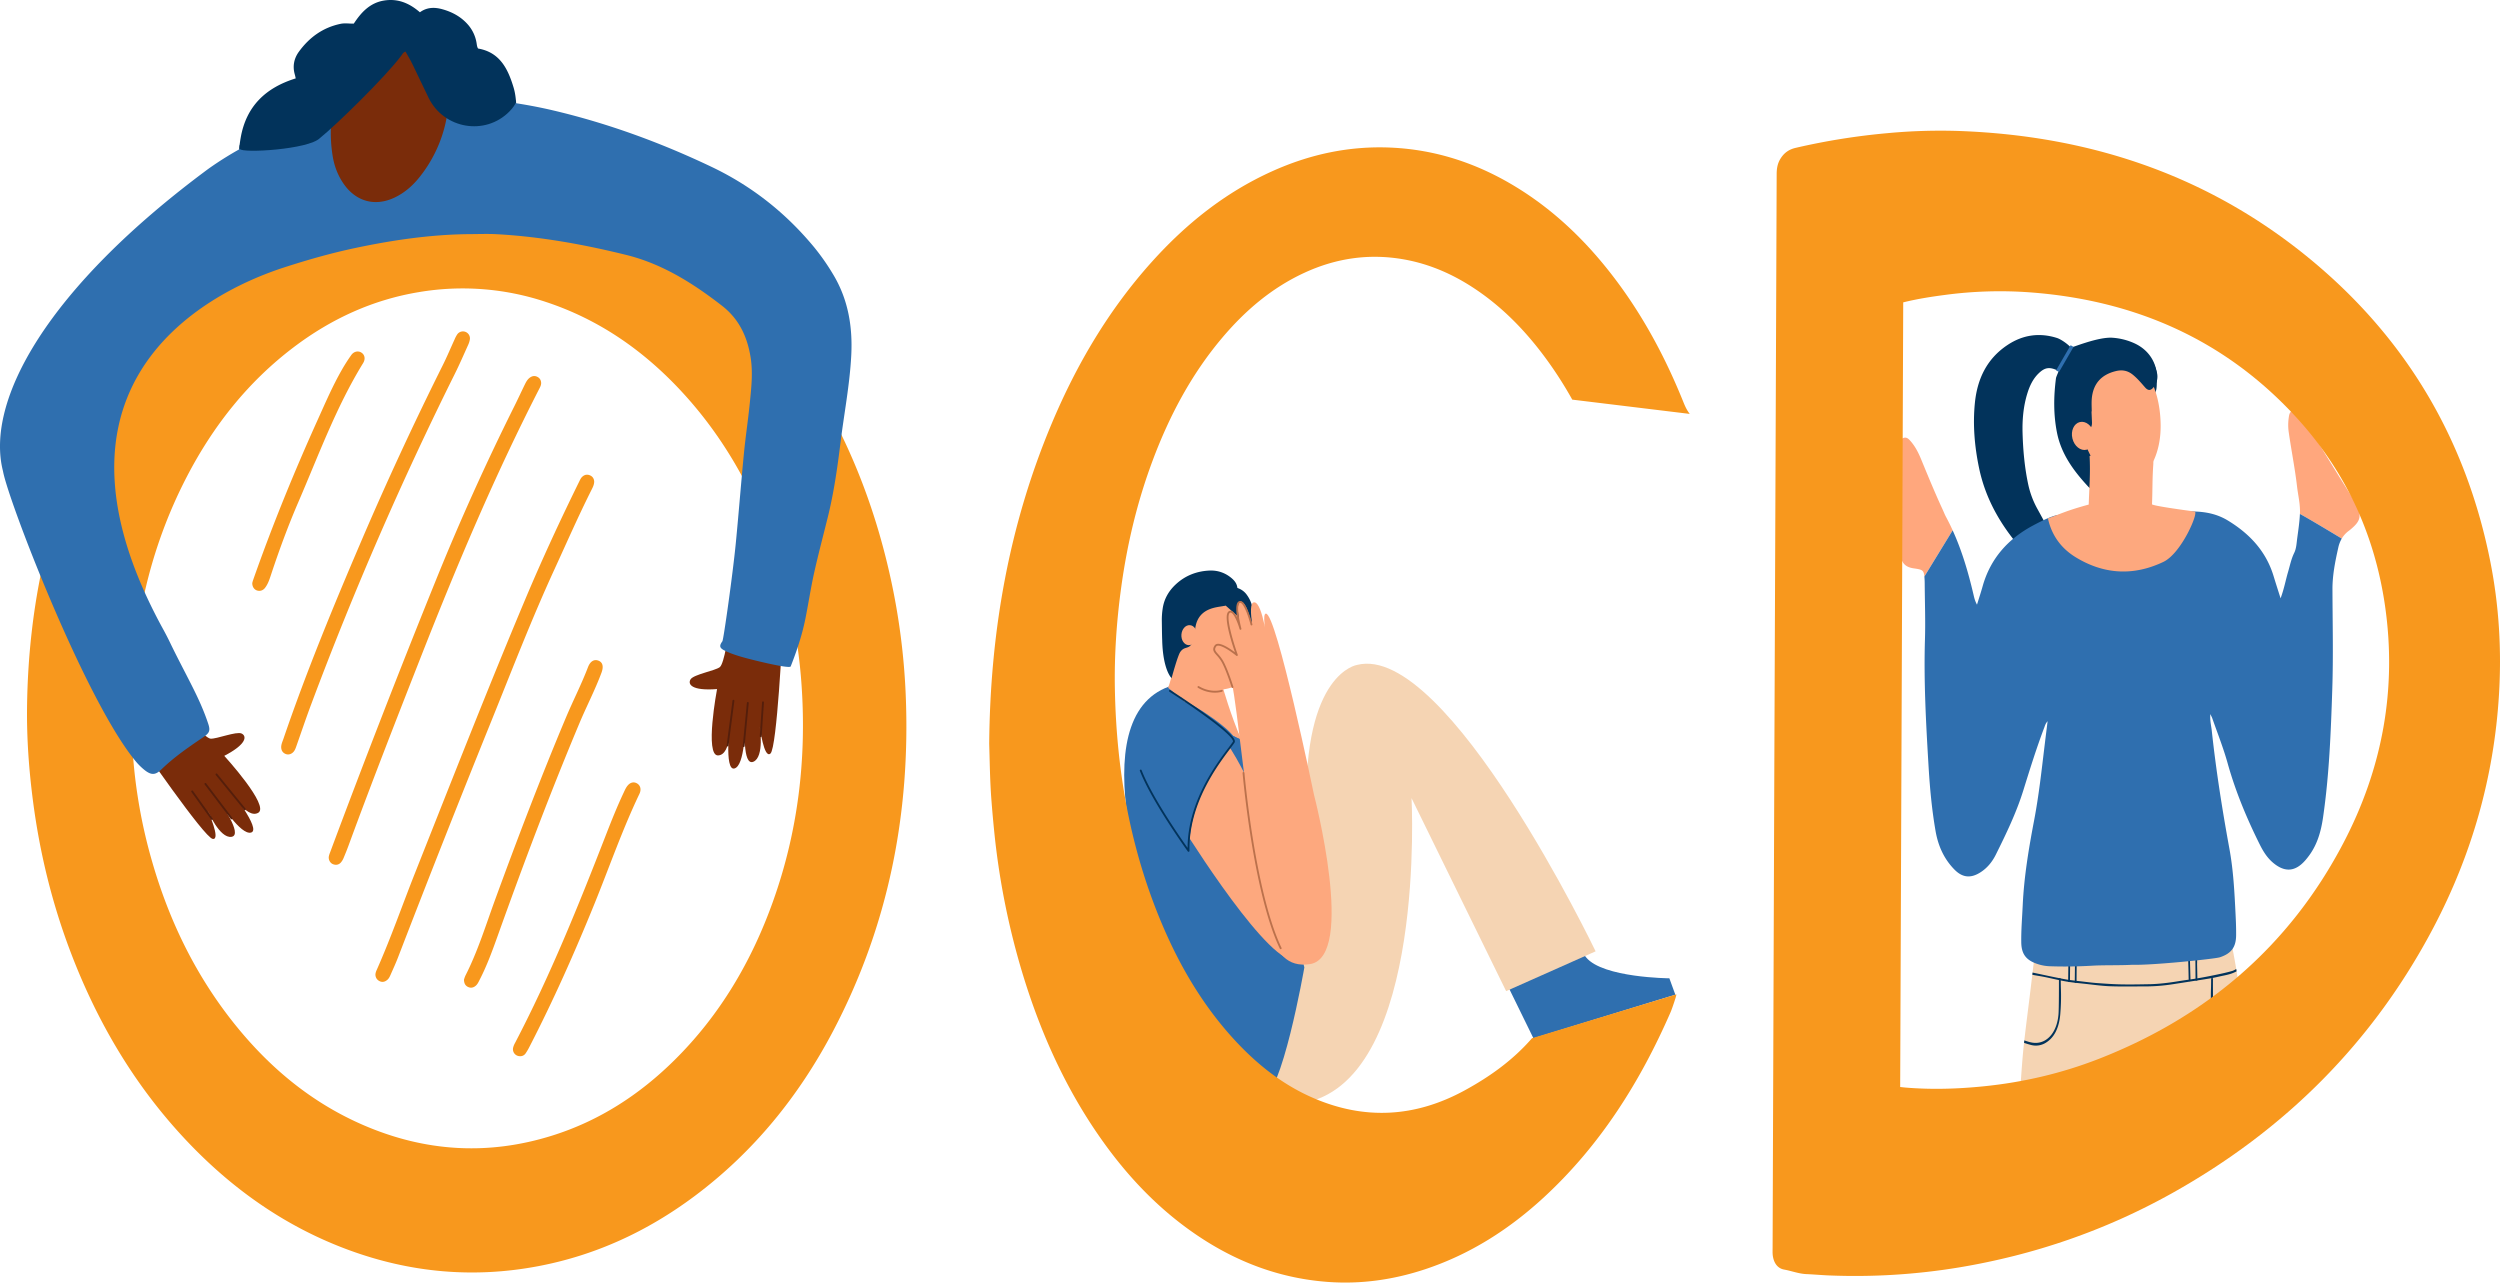 <?xml version="1.0" encoding="UTF-8"?> <svg xmlns="http://www.w3.org/2000/svg" viewBox="0 0 4449.893 2282.904"> <defs> <style> .cls-1 { fill: #2f6faf; } .cls-2 { fill: #f5d4b3; } .cls-3 { fill: #fda87e; } .cls-4 { fill: #02335b; } .cls-5 { fill: #bb714c; } .cls-6 { fill: #ba704b; } .cls-7 { fill: #ba714c; } .cls-8 { fill: #f8981d; } .cls-9 { fill: #7a2c0a; } .cls-10 { fill: #541e0b; } .cls-11 { fill: #ffa77d; } .cls-12 { fill: none; } </style> </defs> <g id="Слой_2" data-name="Слой 2"> <g id="Layer_1" data-name="Layer 1"> <g> <g> <g> <g> <path class="cls-1" d="M2776.264,1641.977s23.786,34.018,47.084,62.279c29.869,36.221,148.049,37.079,148.049,37.079l10.614,29.21-252.555,77.583-65.413-133.607Z"></path> <path class="cls-2" d="M2090.347,1175.238l-2.891,48.468s-95.445,11.709-76.776,175.311c18.679,163.607,103.318,611.594,315.759,562.931,212.444-48.655,186.032-541.353,186.032-541.353l168.397,343.606,159.262-70.881S2576.276,1143.224,2415.752,1183.461c0,0-96.305,13.593-90.255,257.323,0,0-111.692-69.949-162.627-227.805Z"></path> <path class="cls-1" d="M2321.69,1721.993s-40.792,234.248-75.99,232.477c0,0-67.823,3.276-145.054-183.074-77.23-186.35-176.653-514.881-4.765-553.752,0,0,86.156,103.177,124.88,98.486Z"></path> <path class="cls-3" d="M2176.965,1224.656s12.962,46.625,32.388,91.754c0,0-38.163-16.714-68.898-41.256-30.724-24.536-61.218-50.908-61.218-50.908s18.139-47.8,5.941-74.926Z"></path> <path class="cls-3" d="M2129.989,1031.538h0a74.22,74.22,0,0,0-48.717,92.972l15.938,51.038a74.219,74.219,0,0,0,92.966,48.728h0a74.221,74.221,0,0,0,48.725-92.974l-15.938-51.038A74.221,74.221,0,0,0,2129.989,1031.538Z"></path> <path class="cls-3" d="M2259.406,1478.427s-57.807-156.269-102.336-183.53c-58.297-35.68-61.938,162.141-61.938,162.141s145.947,238.74,204.148,252.086C2357.48,1722.47,2259.406,1478.427,2259.406,1478.427Z"></path> <g> <path class="cls-4" d="M2202.493,1046.455c-.897-8.328-5.909-13.969-12.034-18.749a56.003,56.003,0,0,0-24.157-11.197,59.216,59.216,0,0,0-13.686-.921c-23.005,1.091-43.35,9.097-60.17,24.921-12.396,11.661-20.548,25.863-22.97,43.036a129.511,129.511,0,0,0-1.491,20.403c.207,11.752.192,23.512.66,35.253,1.249,53.849,16.725,67.859,16.725,67.859s10.686-39.545,15.407-46.485c10.641-15.64,21.689,4.633,26.702-41.966,5.413-41.706,47.449-36.911,53.571-41.057.511-.347,43.201,39.849,44.693,35.791,7.11-19.341,5.827-37.799-6.64-54.827a32.528,32.528,0,0,0-14.098-11.036C2204.181,1047.139,2203.354,1046.805,2202.493,1046.455Z"></path> <path class="cls-4" d="M2082.457,1085.38c-.814,2.827,10.199,9.555,9.513,12.704-.536,2.459-1.49,5.605.515,7.166,3.199,2.492,8.595.855,10.676-2.708,1.807-3.093,3.352-6.345,5.257-9.373,6.18-9.822,15.023-15.388,26.656-16.54a86.119,86.119,0,0,1,16.402.135c7.235.661,14.489,1.177,21.747,1.492,7.162.31,13.667-2.015,19.723-5.71,1.804-1.101,3.397-2.283,2.501-4.834-.162-.459.187-1.083.243-1.636a16.508,16.508,0,0,0-2.124-10.348c-4.215-7.139-10.705-11.354-18.355-13.819a43.466,43.466,0,0,0-22.568-.889c-4.819,1.015-18.205-4.341-22.89-2.861-15.814,4.994-33.644,15.83-41.862,30.053C2085.092,1073.055,2085.261,1080.126,2082.457,1085.38Z"></path> </g> <path class="cls-1" d="M2109.608,1249.496c7.414-1.023,96.462,56.427,87.78,69.438-13.774,20.66-82.531,96.783-80.341,193.359,0,0-63.433-87.35-85.11-142.985C2010.263,1313.68,2066.783,1255.423,2109.608,1249.496Z"></path> <path class="cls-4" d="M2116.068,1516.064l.036-.012a1.666,1.666,0,0,0,1.133-1.617c-1.878-83.139,49.811-151.856,71.884-181.2,3.534-4.698,6.325-8.409,8.186-11.199a4.774,4.774,0,0,0,.583-3.753c-.966-4.617-7.5-11.993-19.975-22.55-9.645-8.162-22.799-18.182-39.096-29.78-27.717-19.725-55.321-37.437-55.597-37.613a1.666,1.666,0,0,0-1.798,2.806c30.46,19.52,110.175,73.348,113.204,87.82a1.628,1.628,0,0,1-.094,1.221c-1.808,2.712-4.574,6.389-8.076,11.045-21.811,28.996-72.273,96.084-72.602,177.977-12.937-18.234-63.206-90.519-81.834-138.328a1.666,1.666,0,0,0-3.105,1.209c21.506,55.198,84.67,142.487,85.306,143.362A1.666,1.666,0,0,0,2116.068,1516.064Z"></path> <path class="cls-3" d="M2338.844,1414.592s-66.743-323.59-85.633-322.388c-3.647.231-5.41,9.231,3.744,59.149,0,0-8.928-78.768-24.399-79.279-15.481-.517,4.379,80.188,4.379,80.188s-14.383-85.977-29.21-80.989,12.761,86.484,12.761,86.484-20.752-73.304-30.732-68.755c-9.975,4.538,11.341,76.234,11.341,76.234s-28.646-25.596-36.928-14.464c-8.274,11.13,18.82,22.615,28.547,65.169s27.056,232.029,44.347,311.886c17.296,79.847,12.923,201.054,94.765,188.216C2413.942,1703.162,2338.844,1414.592,2338.844,1414.592Z"></path> <path class="cls-5" d="M2280.061,1689.435a1.611,1.611,0,0,0,.227-.089,1.666,1.666,0,0,0,.78-2.224c-24.504-50.989-41.146-132.943-50.791-192.715-10.463-64.832-15.175-118.266-15.222-118.797a1.667,1.667,0,0,0-3.321.289c.047.533,4.768,54.068,15.248,119.016,9.681,59.997,26.403,142.296,51.082,193.65A1.666,1.666,0,0,0,2280.061,1689.435Z"></path> <path class="cls-6" d="M2175.069,1231.265c.123-.038.204-.065.244-.079a1.666,1.666,0,0,0-1.033-3.168l-.038.012h0c-.186.072-18.873,6.115-40.186-6.606a1.666,1.666,0,1,0-1.708,2.862C2153.957,1237.183,2172.626,1232.027,2175.069,1231.265Z"></path> <path class="cls-7" d="M2194.271,1224.533a1.666,1.666,0,0,0,1.094-2.087c-.389-1.244-9.612-30.646-17.951-45.657a67.968,67.968,0,0,0-9.322-12.587c-4.827-5.443-7.031-7.926-3.381-13.336a3.538,3.538,0,0,1,2.634-1.527c8.158-1.169,26.72,12.509,33.184,17.878a1.666,1.666,0,0,0,2.632-1.849c-6.145-16.977-20.845-63.257-15.15-73.398a2.622,2.622,0,0,1,1.828-1.485c5.397-1.09,12.938,16.484,16.57,29.312a1.667,1.667,0,0,0,3.213-.887c-2.64-9.813-8.54-36.909-4.197-44.335a2.818,2.818,0,0,1,1.704-1.458c5.134-1.31,13.777,19.171,18.84,38.897a1.666,1.666,0,1,0,3.228-.828,221.433,221.433,0,0,0-6.769-21.182c-5.708-14.848-10.982-21.427-16.124-20.116a6.048,6.048,0,0,0-3.757,3.005c-2.922,4.999-2.2,15.825-.624,25.853-4.343-8.601-8.53-12.378-12.744-11.527a6.006,6.006,0,0,0-4.073,3.12c-6.423,11.435,7.497,54.721,13.013,70.743-7.601-5.75-22.829-16.248-31.245-15.043a6.827,6.827,0,0,0-4.925,2.963c-5.095,7.552-1.235,11.902,3.651,17.411a65.114,65.114,0,0,1,8.902,11.994c8.172,14.71,17.588,44.73,17.683,45.031A1.666,1.666,0,0,0,2194.271,1224.533Z"></path> </g> <ellipse class="cls-3" cx="2116.691" cy="1130.531" rx="17.827" ry="13.853" transform="translate(838.494 3161.466) rotate(-85.922)"></ellipse> </g> <path class="cls-8" d="M2983.82,1769.974c.51,2.05-8.058,26.621-10.006,31.089-53.937,123.784-124.529,236.277-224.262,328.738-62.188,57.659-132.24,102.681-213.236,129.516-56.384,18.676-114.247,26.835-173.498,22.409-81.69-6.099-156.28-33.353-224.66-78.048-70.817-46.286-128.415-106.036-177.067-174.762-63.565-89.768-108.158-188.654-140.236-293.467a1335.332,1335.332,0,0,1-51.437-257.911q-2.54-25.382-4.529-50.805c-2.815-35.138-3.162-70.378-4.151-102.783,1.673-198.773,35.016-388.539,111.188-569.839,44.226-105.261,101.548-202.597,178.138-287.847,60.739-67.604,130.475-123.498,213.797-161.176,67.471-30.517,138.105-45.736,212.349-42.339,78.946,3.621,151.68,27.539,219.111,68.165,73.265,44.124,132.903,102.936,183.636,171.233,49.081,66.064,87.126,138.227,117.766,214.429,2.876,7.14,6.028,13.831,10.893,20.073.02.031.041.051.061.082l-209.095-25.407a703.981,703.981,0,0,0-43.787-68.828c-36.342-50.295-78.589-94.694-130.608-129.129-38.218-25.305-79.425-43.42-124.794-51.549-61.77-11.057-120.897-2.469-177.629,23.725-58.118,26.835-105.516,67.369-146.468,115.9-54.701,64.809-93.746,138.604-123.386,217.622-27.692,73.815-45.828,150.028-56.435,228.117-8.088,59.475-12.148,119.235-11.036,179.209,2.703,145.459,27.682,286.572,85.005,421.015,31.334,73.489,71.51,141.613,125.538,200.965,40.218,44.175,86.004,81.221,141.093,105.343,92.277,40.401,182.81,35.271,270.915-12.831,45.848-25.03,86.188-54.171,119.898-92.869Z"></path> </g> <g> <path class="cls-9" d="M1296.929,1125.527s-7.47,55.779-15.837,62.051c-8.368,6.276-46.331,12.948-51.835,21.504-5.508,8.558,1.211,21.014,47.076,17.433,0,0-22.604,119.332,1.947,118.126,24.549-1.207,21.253-62.361,21.253-62.361s-11.102,90.601,7.718,85.576c18.817-5.026,18.882-76.261,18.882-76.261s-5.131,72.675,14.808,64.29c19.937-8.389,11.509-62.103,11.509-62.103s7.3,57.825,18.96,47.467c11.661-10.361,21.488-214.582,21.488-214.582Z"></path> <g> <path class="cls-10" d="M1296.179,1328.117a1.639,1.639,0,0,1-1.332.412,1.741,1.741,0,0,1-1.442-1.972l10.416-79.429a1.698,1.698,0,0,1,1.898-1.499,1.741,1.741,0,0,1,1.442,1.972l-10.416,79.429A1.764,1.764,0,0,1,1296.179,1328.117Z"></path> <path class="cls-10" d="M1324.842,1329.246a1.64,1.64,0,0,1-1.271.419,1.735,1.735,0,0,1-1.511-1.916l7.335-76.612a1.704,1.704,0,0,1,1.844-1.57,1.735,1.735,0,0,1,1.511,1.916l-7.335,76.612A1.767,1.767,0,0,1,1324.842,1329.246Z"></path> <path class="cls-10" d="M1355.129,1311.697a1.64,1.64,0,0,1-1.222.423,1.731,1.731,0,0,1-1.563-1.87l4.088-60.162a1.708,1.708,0,0,1,1.8-1.624,1.731,1.731,0,0,1,1.563,1.87l-4.088,60.162A1.77,1.77,0,0,1,1355.129,1311.697Z"></path> </g> <path class="cls-9" d="M328.709,1270.421s35.612,43.459,46.015,44.364c10.405.907,46.173-13.504,55.34-9.144,9.172,4.36,9.995,18.502-30.868,39.722,0,0,81.818,89.472,60.317,101.435-21.499,11.96-50.781-41.763-50.781-41.763s56.969,71.136,38.336,76.821c-18.631,5.682-56.058-54.831-56.058-54.831s42.489,59.057,21.142,62.479c-21.347,3.417-42.363-46.699-42.363-46.699s24.132,53.012,8.787,50.376c-15.348-2.638-130.839-171.023-130.839-171.023Z"></path> <g> <path class="cls-10" d="M435.63,1442.222a1.639,1.639,0,0,0,1.348-.354,1.747,1.747,0,0,0,.191-2.439l-50.524-62.003a1.692,1.692,0,0,0-2.399-.27,1.747,1.747,0,0,0-.191,2.439l50.524,62.003A1.754,1.754,0,0,0,435.63,1442.222Z"></path> <path class="cls-10" d="M411.86,1458.344a1.639,1.639,0,0,0,1.3-.316,1.741,1.741,0,0,0,.279-2.428l-46.427-61.238a1.697,1.697,0,0,0-2.391-.359,1.742,1.742,0,0,0-.279,2.428l46.427,61.238A1.756,1.756,0,0,0,411.86,1458.344Z"></path> <path class="cls-10" d="M376.91,1459.45a1.639,1.639,0,0,0,1.261-.287,1.738,1.738,0,0,0,.347-2.417l-35.038-48.974a1.701,1.701,0,0,0-2.382-.428,1.738,1.738,0,0,0-.347,2.417l35.038,48.974A1.76,1.76,0,0,0,376.91,1459.45Z"></path> </g> <path class="cls-8" d="M1057.646,857.206c-.133,5.978-2.709,10.575-4.997,15.136-23.324,46.508-44.202,94.159-65.917,141.422-40.636,88.446-75.601,179.262-112.076,269.443q-84.866,209.824-166.248,421.041c-3.994,10.367-8.664,20.474-13.132,30.651-1.431,3.261-2.923,6.581-5.68,9.002-4.219,3.705-8.89,5.056-14.209,2.4a12.745,12.745,0,0,1-6.889-13.871,25.088,25.088,0,0,1,1.895-5.636c25.357-56.995,45.747-115.97,68.733-173.91,64.136-161.667,127.546-323.634,194.906-483.981,30.14-71.746,62.817-142.409,97.198-212.242,1.408-2.861,2.708-5.766,5.081-7.978,4.218-3.93,9.084-4.797,14.258-2.396C1055.334,848.498,1057.415,852.634,1057.646,857.206Z"></path> <path class="cls-8" d="M963.215,681.528c.083,3.293-1.119,6.155-2.6,9.038-80.156,155.954-148.131,317.315-212.176,480.462-43.544,110.924-86.91,221.906-127.977,333.784-2.736,7.455-5.691,14.835-8.796,22.143a29.669,29.669,0,0,1-4.823,8.127c-3.803,4.269-8.784,5.217-14.103,3.133-5.077-1.99-8.304-7.825-7.471-13.591a33.891,33.891,0,0,1,2.083-6.824q90.76-243.425,188.183-484.239,63.918-158.099,140.02-310.576c6.389-12.788,12.342-25.796,18.641-38.63,2.271-4.628,4.736-9.238,9.115-12.321,4.225-2.975,8.723-3.638,13.411-1.133C960.938,673.153,963.001,676.785,963.215,681.528Z"></path> <path class="cls-8" d="M500.492,1329.649c.149-5.294,2.442-10.005,4.104-14.869,40.598-118.858,88.47-234.836,137.855-350.2q68.23-159.386,145.657-314.499c7.46-14.898,13.872-30.325,20.831-45.478a54.974,54.974,0,0,1,4.959-9.458,12.435,12.435,0,0,1,22.447,9.05,38.532,38.532,0,0,1-3.251,10.145c-7.689,17.002-15.1,34.151-23.409,50.847q-142.614,286.564-254.994,586.375c-9.388,24.888-17.848,50.129-26.711,75.217-1.325,3.749-2.482,7.584-4.958,10.764-3.72,4.779-9.689,6.609-14.815,4.412C502.893,1339.678,500.558,1335.334,500.492,1329.649Z"></path> <path class="cls-8" d="M825.857,1743.896a48.604,48.604,0,0,1,2.467-7.114c22.264-43.715,36.554-90.58,53.336-136.444,39.736-108.596,80.896-216.624,125.723-323.221,12.629-30.031,27.558-59.035,39.184-89.52,4.147-10.875,11.216-14.646,18.84-11.569,7.486,3.022,9.256,10.483,5.155,21.498-11.384,30.577-26.49,59.514-39.107,89.548-52.176,124.207-99.638,250.24-145.016,377.085-9.636,26.936-19.334,53.866-32.462,79.371-1.998,3.881-3.7,7.979-7.067,10.935-4.292,3.767-9.15,4.68-14.301,2.037C827.906,1754.089,826.052,1749.836,825.857,1743.896Z"></path> <path class="cls-8" d="M924.941,1879.953a12.348,12.348,0,0,1-11.682-14.764,32.992,32.992,0,0,1,3.503-8.805c62.626-119.828,113.095-245.006,162.021-370.868,9.782-25.163,19.82-50.231,31.335-74.662,2.193-4.652,4.204-9.488,7.741-13.345,4.729-5.157,10.703-6.224,16.034-3.068,5.317,3.148,7.41,9.011,5.471,15.453a23.434,23.434,0,0,1-1.298,3.328c-30.501,63.838-53.613,130.729-80.21,196.178-35,86.126-72.709,170.974-115.31,253.596a99.142,99.142,0,0,1-7.206,12.292A11.323,11.323,0,0,1,924.941,1879.953Z"></path> <path class="cls-8" d="M449.034,1037.74c.277-1.021.674-2.964,1.325-4.818,34.358-97.841,73.56-193.714,116.239-288.171,13.241-29.304,25.996-58.856,42.053-86.772a305.217,305.217,0,0,1,16.656-26.068c4.689-6.518,12.154-7.876,17.772-4.414,6.145,3.787,7.879,11.317,3.214,18.902-47.867,77.841-79.071,163.518-115.082,246.91-18.258,42.279-34.174,85.524-48.661,129.277-2.743,8.285-5.368,16.719-10.777,23.746-3.865,5.021-9.556,6.487-14.834,4.494C452.12,1049.005,448.925,1044.108,449.034,1037.74Z"></path> <path class="cls-8" d="M1612.149,1236.97a1199.205,1199.205,0,0,0-26.917-207.839c-28.883-131.69-77.818-255.175-151.406-368.332-67.562-103.88-151.066-192.1-255.761-258.962-109.115-69.687-227.896-107.636-357.812-107.987-50.362.21-96.035,5.48-141.329,16.2-114.651,27.11-214.787,82.02-302.911,159.721-88.722,78.223-157.162,172.094-209.609,277.867-79.813,160.954-116.128,332.246-118.273,511.323-.668,55.722,3.382,111.233,10.545,166.544,12.022,92.639,34.06,182.744,67.312,269.993,48.237,126.591,116.238,240.98,210.058,339.079,80.731,84.404,174.362,149.703,284.215,190.217,109.903,40.544,222.649,50.803,337.799,28.923,102.121-19.395,194.235-62.073,277.51-124.147,105.283-78.473,186.094-178.025,247.062-293.866C1581.222,1648.371,1620.869,1447.905,1612.149,1236.97Zm-1378.842,34.854c1.337-151.466,31.137-292.163,99.357-423.553,46.96-90.445,108.815-168.728,190.364-230.42,66.604-50.372,140.581-84.404,223.088-97.989a467.604,467.604,0,0,1,225.193,17.482c94.868,31.217,174.112,86.458,241.694,159.331,69.777,75.247,120.448,162.316,156.534,258.201,32.285,85.766,51.121,174.478,57.296,265.955,8.859,131.43-6.565,259.634-50.991,383.85-38.141,106.625-94.359,202.149-175.12,282.095-62.174,61.532-133.767,108.087-217.491,134.425-114.781,36.096-227.477,28.853-337.5-19.025-94.479-41.105-170.7-105.823-233.863-186.601-65.916-84.304-111.439-179.077-141.02-281.754a928.699,928.699,0,0,1-36.345-231.472C234.175,1290.828,233.088,1279.327,233.307,1271.824Z"></path> <path class="cls-4" d="M526.357,139.547c-.511-2.236-.92-4.554-1.574-6.801-4.311-14.823-1.529-28.671,7.297-40.787,18.645-25.596,42.935-43.125,74.377-49.588,7.458-1.533,14.986-.19,23.263-.307,12.935-19.692,28.391-36.868,53.59-41.053,24.524-4.072,45.156,4.411,64.111,20.859,12.259-9.034,25.834-9.313,39.634-5.516,17.914,4.929,33.789,13.525,46.159,27.827a65.57,65.57,0,0,1,14.992,31.967c.626,3.495.727,7.118,2.789,10.235,39.014,6.71,53.247,36.537,63.179,69.45,5.88,19.487,4.367,40.227,6.839,60.332.557,4.533-1.841,7.766-6.234,8.867a78.055,78.055,0,0,1-13.974,2.567c-41.56,2.583-82.478,10.162-123.669,15.637-67.627,8.989-133.3,27.484-200.065,40.644-45.816,9.031-91.472,18.892-137.53,26.663-1.561.263-3.13.511-4.706.651-10.637.943-13.035-1.03-12.12-11.776,1.552-18.215,2.568-36.578,5.747-54.533C438.276,189.466,472.471,156.205,526.357,139.547Z"></path> <path class="cls-1" d="M832.603,416.765c-67.56.909-134.064,10.655-200.061,24.628-41.876,8.866-82.978,20.476-123.711,33.605-64.897,20.918-483.917,162.077-217.963,645.847q6.187,11.253,11.76,22.826c12.976,27.012,27.184,53.448,40.605,80.255,10.498,20.969,20.178,42.317,27.505,64.639,4.038,12.3,1.85,16.334-8.998,23.667-25.95,17.543-51.789,35.271-74.39,57.235-10.492,10.195-17.669,10.593-29.24,1.783a109.551,109.551,0,0,1-18.459-18.525c-89.736-110.731-225.101-462.292-234.317-514.059C-26.533,713.839,83.006,513.412,371.511,300.061a610.618,610.618,0,0,1,142.812-74.821c19.323-7.101,38.286-15.187,57.513-22.56,6.633-2.543,13.557-4.331,20.375-6.373,2.658-.796,5.692-1.855,8.063-.087,6.32,4.713,12.687,2.162,19.292,1.095q70.926-11.455,141.909-22.553c22.47-3.54,45.092-2.739,67.597-1.081,52.57,3.871,104.701,10.868,156.112,23.009,97.522,23.031,191.022,57.291,281.437,100.375,72.047,34.331,133.07,82.749,183.726,144.476a400.79,400.79,0,0,1,32.005,45.895c27.297,44.757,35.536,93.743,32.839,145.372-2.724,52.136-12.738,103.335-19.123,154.999-5.51,44.586-11.799,89.052-22.618,132.733-8.214,33.164-17.001,66.2-24.418,99.544-6.036,27.133-10.088,54.705-15.621,81.959-5.865,28.89-15.24,56.744-26.004,84.159-1.976,5.032-74.116-12.895-90.008-17.778-9.477-2.912-18.903-6.014-27.736-10.526-8.944-4.568-9.816-8.221-3.861-16.422,2.071-2.852,18.456-119.084,23.87-174.485,5.182-53.028,9.253-106.165,14.406-159.196,2.922-30.068,7.466-59.975,10.491-90.034,2.745-27.277,5.881-54.663,1.427-82.079-5.937-36.533-20.592-67.946-50.697-91.337-51.781-40.233-106.568-74.795-170.871-90.657-75.45-18.612-151.793-32.449-229.541-36.78C867.508,415.939,850.033,416.765,832.603,416.765Z"></path> <path class="cls-9" d="M798.518,176.823c-1.45,44.578-17.099,95.656-52.712,139.618-12.108,14.946-26.511,27.304-44.078,35.508-33.906,15.834-67.278,7.039-89.14-23.464-11.081-15.46-17.68-32.932-20.608-51.527-10.388-65.987,4.741-126.196,42.583-180.704a133.952,133.952,0,0,1,43.481-39.942c38.648-22.261,78.322-11.919,101.019,26.617C794.007,108.301,798.669,136.298,798.518,176.823Z"></path> <path class="cls-4" d="M721.795,91.831c-4.359,1.227-5.74,4.837-7.803,7.597-28.219,37.743-114.594,122.218-144.497,146.349-20.259,20.456-139.125,27.275-142.439,19.353-13.477-32.221,163.217-92.235,164.365-101.146,5.84-45.333,28.789-80.097,64.604-106.903,37.009-27.7,80.644-29.707,117.576-5.788,29.116,18.858,43.13,46.692,46.119,80.587.904,10.25,101.02,39.17,98.82,49.376-.789,3.658-4.814,10.123-11.908,17.291-43.116,43.564-116.42,30.924-143.596-24.1-14.257-28.866-27.984-59.245-32.514-67.246C727.604,102.049,724.675,96.903,721.795,91.831Z"></path> </g> <g> <path class="cls-4" d="M3675.366,660.252c-6.128,2.844-9.997.505-13.966-1.273-13.681-6.13-21.774-4.904-32.509,5.397-10.365,9.946-16.221,22.595-20.356,36.059-7.097,23.112-9.139,46.943-8.436,70.939.899,30.702,3.706,61.248,10.152,91.371a157.916,157.916,0,0,0,16.435,43.427q12.701,23.034,24.885,46.352c6.104,11.625,5.646,14.252-3.986,22.631-6.612,5.752-13.328,11.45-20.462,16.52-7.859,5.585-10.861,5.256-17.57-1.874-42.273-44.923-74.195-95.695-86.942-156.927-7.918-38.036-11.261-76.47-7.443-115.294,4.233-43.044,21.295-79.086,58.265-103.604,27.201-18.039,56.696-22.284,87.961-12.375,9.571,3.034,33.007,20.011,28.941,27.972-2.896,5.669-6.267,11.101-9.534,16.574C3678.16,650.57,3675.106,654.79,3675.366,660.252Z"></path> <g> <path class="cls-2" d="M3997.961,1955.184c-4.62,2.99-9.263,6.179-14.105,8.077-14.013,5.495-28.369,8.127-42.777,10.019-34.128,4.485-68.337,6.731-102.579,8.022-16.84.635-33.673,1.495-43.889,1.953-34.7.53-62.777,1.313-90.854,1.28a263.198,263.198,0,0,1-71.157-10.074c-11.255-3.167-22.207-8.788-33.255-13.517-3.489-1.49-4.033-2.709-3.992-8.149.041-5.434.325-10.879.739-16.281,1.837-24.136,3.256-48.378,5.781-72.354q.416-3.947.854-7.889.238-2.21.488-4.425c3.086-27.491,6.727-54.849,10.058-82.285q2.101-17.304,4.147-34.624.227-1.903.459-3.812,1.292-10.774,2.624-21.538c.662-5.346,1.571-10.642,2.632-15.845,1.061-5.191,2.44-5.66,6.01-4.529a126.258,126.258,0,0,0,14.937,3.58q18.901,3.558,37.861,6.03c.991.138,1.978.259,2.964.381q4.364.546,8.734,1.026c.946.11,1.889.21,2.835.303q12.996,1.382,26.025,2.185a587.115,587.115,0,0,0,83.355-.629,438.824,438.824,0,0,0,77.77-12.877q5.312-1.415,10.601-2.979c.791-.232,1.578-.469,2.369-.712.226-.066.447-.138.673-.209.769-.232,1.541-.475,2.307-.717q4.069-1.274,8.113-2.676,1.547-.529,3.083-1.081a224.668,224.668,0,0,0,50.657-25.262c4.081-2.758,5.056-1.953,6.542,4.772q7.025,31.86,12.393,64.322.344,2.102.68,4.209,5.639,35.228,9.004,71.246c1.637,17.88,2.968,35.822,4.388,53.746q.171,2.21.347,4.414.721,8.979,1.493,17.941c1.885,21.632,2.817,43.352,3.356,65.133a59.638,59.638,0,0,0,.754,6.14C4000.896,1951.477,4000.475,1953.557,3997.961,1955.184Z"></path> <path class="cls-4" d="M3911.291,1745.1c-1.031.16-2.066.315-3.097.474a31.97,31.97,0,0,1-.24-3.641c-.007-.27-.007-.541-.011-.806q-.227-27.549-.373-55.098c-.007-1.368.022-2.747.118-4.11q1.547-.529,3.083-1.081c.085,1.114.041,2.284.044,3.42q.017,15.219.004,30.437c-.033.005-.07.005-.103.011.181,8.893.392,17.792.525,26.697C3911.262,1742.634,3911.276,1743.869,3911.291,1745.1Z"></path> <path class="cls-4" d="M3981.043,1728.88l-.976.513c-7.182,3.785-14.645,5.622-22.163,7.133-7.363,1.473-14.693,3.376-22.074,4.651-8.172,1.418-16.356,2.676-24.54,3.923-1.031.16-2.066.315-3.097.474-3.061.469-6.121.932-9.181,1.412-10.745,1.677-21.486,3.388-32.231,5.009a318.14,318.14,0,0,1-48.325,3.785c-20.914-.055-41.834.485-62.737-.304-15.273-.574-30.52-2.797-45.771-4.441-4.576-.496-9.152-.96-13.728-1.473q-1.591-.174-3.183-.359-4.33-.513-8.657-1.125c-1.046-.149-2.096-.309-3.142-.474-1.198-.188-2.392-.381-3.585-.59q-4.796-.836-9.584-1.821-1.63-.331-3.26-.673c-8.498-1.782-16.977-3.763-25.478-5.5-5.973-1.219-11.976-2.085-17.96-3.194-1.319-.243-2.643-.524-3.951-.888q.227-1.903.459-3.812c15.809,3.283,31.599,6.769,47.419,9.909.828.166,1.656.331,2.484.491q3.26.645,6.528,1.258c2.318.441,4.639.828,6.967,1.175q1.575.24,3.157.458,4.292.588,8.594,1.07,1.58.19,3.168.364c3.186.364,6.372.717,9.559,1.098,9.089,1.092,18.182,2.251,27.29,2.907,14.149,1.015,28.313,2.03,42.477,2.306,16.559.326,33.126.017,49.689-.303,17.128-.337,34.187-2.4,51.215-5.18,7.252-1.181,14.519-2.201,21.782-3.266q1.58-.24,3.16-.469c2.196-.331,4.391-.662,6.587-1.01,1.094-.171,2.192-.347,3.286-.53,1.094-.177,2.184-.359,3.279-.546,11.839-2.03,23.649-4.447,35.451-6.929,7.906-1.666,15.809-3.492,23.645-5.76a29.907,29.907,0,0,0,6.749-3.498Q3980.707,1726.772,3981.043,1728.88Z"></path> <path class="cls-4" d="M3994.782,1858.285c-2.136.651-4.277,1.258-6.424,1.793a33.223,33.223,0,0,1-26.447-4.298c-14.719-9.197-23.013-25.963-25.249-49.415a372.625,372.625,0,0,1-1.183-47.617c.133-3.972.141-7.95.218-11.928a29.551,29.551,0,0,1,.211-4.987c0-.011.004-.022.004-.033.381-1.815,2.066-2.041,2.735-.425.107.265.211.529.307.805a6.778,6.778,0,0,1,.004,1.859c0,9.208-.067,49.79.747,60.802,2.232,30.31,18.097,50.645,39.557,51.462a45.683,45.683,0,0,0,15.173-2.433Q3994.607,1856.081,3994.782,1858.285Z"></path> <path class="cls-4" d="M3667.105,1806.365c-2.236,23.452-10.53,40.218-25.245,49.415a33.23,33.23,0,0,1-26.451,4.298c-4.251-1.065-8.472-2.389-12.682-3.807q.238-2.21.488-4.425c6.993,2.422,13.994,4.739,21.294,4.458,21.461-.816,37.321-21.152,39.557-51.462.795-10.83.747-50.259.743-60.322v-.48a6.767,6.767,0,0,1,.007-1.859c.096-.276.2-.541.307-.805a2.179,2.179,0,0,1,.174-.342c.828.166,1.656.331,2.484.491a2.028,2.028,0,0,1,.074.276.111.111,0,0,1,.007.033,17.25,17.25,0,0,1,.207,3.36c0,.546-.008,1.092.004,1.627.078,3.978.085,7.955.214,11.928A371.276,371.276,0,0,1,3667.105,1806.365Z"></path> <path class="cls-4" d="M3898.909,1744.526c-.318.817-.817,1.97-1.286,2.019-.521.061-1.419-.794-1.578-1.539a15.48,15.48,0,0,1-.248-1.594,32.614,32.614,0,0,1-.159-3.459c-.037-8.91-1.102-44.279-1.412-53.718.791-.232,1.578-.469,2.369-.712.226-.066.447-.138.673-.209.107.877.148,1.787.174,2.67q.776,27.325,1.501,54.645c.004.099.007.204.015.314A4.261,4.261,0,0,1,3898.909,1744.526Z"></path> <path class="cls-4" d="M3684.88,1701.665q-.194,21.384-.447,42.751c-.011.982-.022,1.969-.033,2.952-.004.237-.007.474-.018.712-1.046-.149-2.096-.309-3.142-.474.007-.977.022-2.212.037-3.647.122-11.139.44-34.227.44-40.682,0-.629-.004-1.252.011-1.881a14.757,14.757,0,0,1,.214-2.571c.991.138,1.978.259,2.964.381C3684.965,1699.999,3684.887,1700.903,3684.88,1701.665Z"></path> <path class="cls-4" d="M3696.194,1745.85c-.004.64-.004,1.197-.004,1.666a17.353,17.353,0,0,1,.03,2.047q-1.591-.174-3.183-.359a25.399,25.399,0,0,1-.018-3.145c.004-.188.004-.381.007-.574.133-13.119.399-38.359.614-45.255.946.11,1.889.21,2.835.303.037.817.018,1.65.022,2.466C3696.516,1710.039,3696.231,1736.493,3696.194,1745.85Z"></path> </g> <path class="cls-11" d="M4188.26,938.542a89.023,89.023,0,0,1-7.308,6.192,46.233,46.233,0,0,0-12.736,13.932c-24.989-15.098-58.885-35.393-74.466-43.867.03-.573.06-1.136.081-1.709.603-15.963-3.418-31.674-5.237-47.506-3.659-31.724-9.982-63.036-14.505-94.63a90.88,90.88,0,0,1-.402-26.256c.794-5.388,1.086-11.791,7.65-13.761,6.544-1.97,10.403,2.855,13.831,7.278a153.16,153.16,0,0,1,11.691,16.626c26.909,46.219,55.658,91.313,83.714,136.819a83.002,83.002,0,0,1,5.508,10.615C4202.906,918.166,4200.966,926.992,4188.26,938.542Z"></path> <path class="cls-4" d="M3834.807,701.184c-4.584,1.434-5.415-2.316-7.805-3.611-5.487,1.782-9.108,6.183-13.137,9.959-43.811,41.06-72.559,90.52-83.46,149.916-.778,4.239-1.006,8.747-4.512,11.832-4.393,1.543-7.14-1.118-9.517-3.694-25.44-27.56-47.351-57.322-54.934-95.07-6.499-32.353-6.115-64.994-1.835-97.625.515-3.927,24.337-56.914,24.352-53.632,1.194,1.001,50.156-20.13,76.56-18.067a112.576,112.576,0,0,1,39.149,10.08c26.584,12.39,41.507,37.184,39.546,66.53C3838.676,685.841,3839.664,694.524,3834.807,701.184Z"></path> <path class="cls-3" d="M3700.575,717.054c-.304-14.959,3.473-36.37,12.674-56.743a72.972,72.972,0,0,1,18.174-24.952c16.43-14.57,37.355-16.872,56.584-6.126,12.474,6.971,22.011,17.08,29.871,28.828,16.604,24.817,24.767,52.571,27.209,82.001,1.925,23.204.558,46.261-7.156,68.551-4.485,12.96-10.696,24.927-20.509,34.726-17.385,17.36-40.276,20.133-61.252,7.384-14.008-8.514-24.232-20.692-32.261-34.709C3707.665,787.652,3700.562,756.895,3700.575,717.054Z"></path> <path class="cls-11" d="M3475.659,944l-50.351,82.226c-1.075-11.419-3.79-12.434-18.506-14.505-14.344-2.01-20.889-8.122-24.296-22.396a78.098,78.098,0,0,1-1.779-17.812c-.271-50.683.673-101.365-.895-152.038a239.797,239.797,0,0,1,1.297-28.669c.422-4.755,1.99-9.71,7.338-11.399,5.549-1.759,9.067,2.091,12.213,5.679,8.253,9.409,13.892,20.426,18.627,31.895,12.303,29.865,24.557,59.75,38.108,89.082,2.171,4.704,4.031,9.58,6.473,14.133Q3470.206,931.957,3475.659,944Z"></path> <path class="cls-1" d="M4168.216,958.666c-24.989-15.098-58.885-35.393-74.466-43.867-.673,14.525-2.895,29.01-4.825,43.475-1.156,8.675-1.518,18.074-5.247,25.663-5.388,10.937-7.609,22.527-10.966,33.906-4.373,14.877-7.087,30.227-13.379,47.164-4.684-14.877-8.625-26.96-12.294-39.123-13.389-44.45-42.49-75.612-81.482-99.355-18.516-11.278-38.128-15.39-59.086-16.053a96.35,96.35,0,0,0-24.657,2.433c-16.415,3.719-33.745,5.8-49.426-1.558-12.857-6.031-23.713-3.197-34.991,2.101a40.48,40.48,0,0,0-15.823,12.441c-.379-.193-.748-.393-1.135-.58-11.379-5.468-23.572-7.338-36.026-7.589-24.668-.513-49.345-1.347-73.772.603-4.966-7.67-39.042,10.092-52.04,17.068-44.631,23.934-75.833,58.935-89.674,108.371-2.885,10.303-6.252,20.466-9.962,32.518-3.94-7.268-5.106-13.168-6.463-18.958-9.127-38.901-20.326-77.049-36.841-113.327l-50.351,82.226c.171,1.839.302,3.961.432,6.393.111,1.99.131,3.991.151,5.981.221,33.122,1.458,66.273.462,99.365-2.262,75.089,1.87,149.957,6.333,224.835,2.322,39.022,5.83,77.954,12.555,116.524,4.564,26.186,14.938,49.597,33.805,68.686,13.942,14.123,28.558,15.621,45.395,5.136,12.575-7.831,21.602-18.958,28.085-32.006,18.456-37.142,36.509-74.496,48.884-114.252,11.731-37.685,23.411-75.391,37.454-112.312,1.196-3.156,1.88-6.514,5.78-10.846-1.97,15.943-3.709,29.734-5.378,43.546-5.358,44.34-10.203,88.75-18.576,132.667-9.559,50.17-18.013,100.491-20.355,151.656-1.005,21.914-2.885,43.797-2.563,65.751.292,20.717,8.474,31.493,28.025,38.238a76.384,76.384,0,0,0,22.245,4.272c25.532.915,51.065.503,76.567-.985,20.305-1.176,48.944-.379,69.248-1.515.462-.025.87-.059,1.245-.099,34.043,1.283,147.478-10.412,156.261-13.354,20.135-6.725,28.558-17.682,28.829-38.871.161-12.354-.352-24.738-.955-37.092-1.91-39.052-3.84-78.185-10.896-116.695-12.796-69.872-23.874-139.965-31.473-210.581-.955-8.957-3.498-17.852-2.543-29.604,1.829,3.951,2.784,5.609,3.397,7.378,9.368,26.718,19.823,53.075,27.442,80.366,14.012,50.14,33.956,97.897,57.126,144.398,6.101,12.223,13.198,23.693,23.854,32.609,20.758,17.37,39.394,15.963,57.196-4.463,2.362-2.704,4.584-5.529,6.715-8.424,14.857-20.185,21.3-43.465,24.848-67.811,11.018-75.561,13.933-151.766,16.435-227.88,1.96-59.408.513-118.926.332-178.384-.081-25.361,4.956-49.939,10.444-74.456A53.872,53.872,0,0,1,4168.216,958.666Z"></path> <path class="cls-4" d="M3722.787,732.405c.281,6.374.594,12.747.831,19.123.201,5.428-.749,10.219-6.156,13.21-5.053,2.795-8.585.4-13.099-1.888-10.214-5.176-15.109-14.022-18.426-23.964-8.204-24.588-3.965-48.071,7.824-70.435,12.741-24.17,32.382-41.283,56.876-52.762,25.355-11.882,53.023-5.293,72.544,16.739a67.809,67.809,0,0,1,16.238,31.548,29.22,29.22,0,0,1-5.782,24.808c-5.354,6.843-9.957,7.102-15.648.597-6.829-7.808-13.46-15.713-21.567-22.328-9.077-7.406-18.798-9.284-30.185-6.541-25.979,6.257-40.641,22.469-42.958,49.182-.652,7.517-.1,15.138-.1,22.712Q3722.983,732.404,3722.787,732.405Z"></path> <path class="cls-3" d="M3781.958,859.614a38.183,38.183,0,0,1-4.64-.879c-1.926-.553-3.776-1.504-3.8-3.921-.031-3.138,2.246-4.133,4.724-3.999,20.153,1.097,32.161-10.874,42.219-26.059a46.488,46.488,0,0,1,2.665-3.929c1.327-1.615,3.025-2.663,5.164-1.609,2.789,1.374,2.399,3.661,1.567,6.07C3824.122,841.906,3799.775,859.82,3781.958,859.614Z"></path> <path class="cls-8" d="M4432.526,999.015c-41.987-210.681-143.684-387.065-306.95-526.417-183.511-156.631-399.007-230.786-638.457-239.45a1012.892,1012.892,0,0,0-126.757,3.799,1194.199,1194.199,0,0,0-164.08,26.206c-12.092,2.804-20.748,8.916-27.231,19.511-5.298,8.645-6.625,17.631-6.664,27.392-1.206,319.334-2.503,638.668-4.172,1053.749-.794,221.99-1.94,539.726-3.056,857.462-.02,4.785-.281,9.64.422,14.344,1.78,12.032,8.102,22.014,20.104,24.175,13.269,2.382,25.955,7.479,39.585,8.062,13.55.573,27.07,1.849,40.63,2.382a1133.652,1133.652,0,0,0,231.379-14.304c133.431-22.255,259.675-65.63,377.847-131.501,201.835-112.503,359.141-269.265,466.849-474.418,67.861-129.26,107.105-266.963,116.061-412.738C4452.952,1157.355,4448.217,1077.773,4432.526,999.015Zm-697.121,885.859c-65.71,25.623-133.934,41.525-204.188,48.672-46.551,4.734-93.113,6.162-139.774,2.242-2.352-.201-4.684-.493-9.207-.975q2.714-699.187,5.418-1396.605c25.583-6.343,50.341-10.123,75.19-13.369a736.077,736.077,0,0,1,149.323-4.544c184.456,13.52,344.133,81.914,471.332,218.472,88.961,95.515,142.609,208.942,161.527,338.091,21.873,149.354-4.362,291.108-74.164,424.198C4074.833,1684.154,3927.249,1810.056,3735.405,1884.874Z"></path> <path class="cls-3" d="M3830.469,897.736c4.922,3.129,56.66,10.138,76.002,12.74,7.657,1.03-23.406,74.21-55.652,89.623-53.186,25.422-105.92,22.522-156.286-8.298-25.897-15.847-42.717-39.072-49.311-69.127-.24-1.093,0,1.932,0,0,23.277-8.168,31.588-13.348,72.61-24.577.995-30.465,3.245-55.956,1.52-86.193,17.782-8.643,36.004-8.036,54.186-6.592,12.703,1.009,25.345,2.866,37.981,4.59a56.9,56.9,0,0,1,11.56,2.911c9.266,3.352,10.347,5.027,9.636,14.963C3830.924,852.808,3831.524,873.009,3830.469,897.736Z"></path> <line class="cls-12" x1="3475.669" y1="943.99" x2="3475.659" y2="944"></line> <rect class="cls-1" x="3649.415" y="635.315" width="51.717" height="6.032" transform="translate(1281.743 3499.47) rotate(-59.938)"></rect> <ellipse class="cls-3" cx="3707.96" cy="775.904" rx="19.699" ry="25.35" transform="translate(-78.353 897.664) rotate(-13.661)"></ellipse> </g> </g> </g> </g> </svg> 